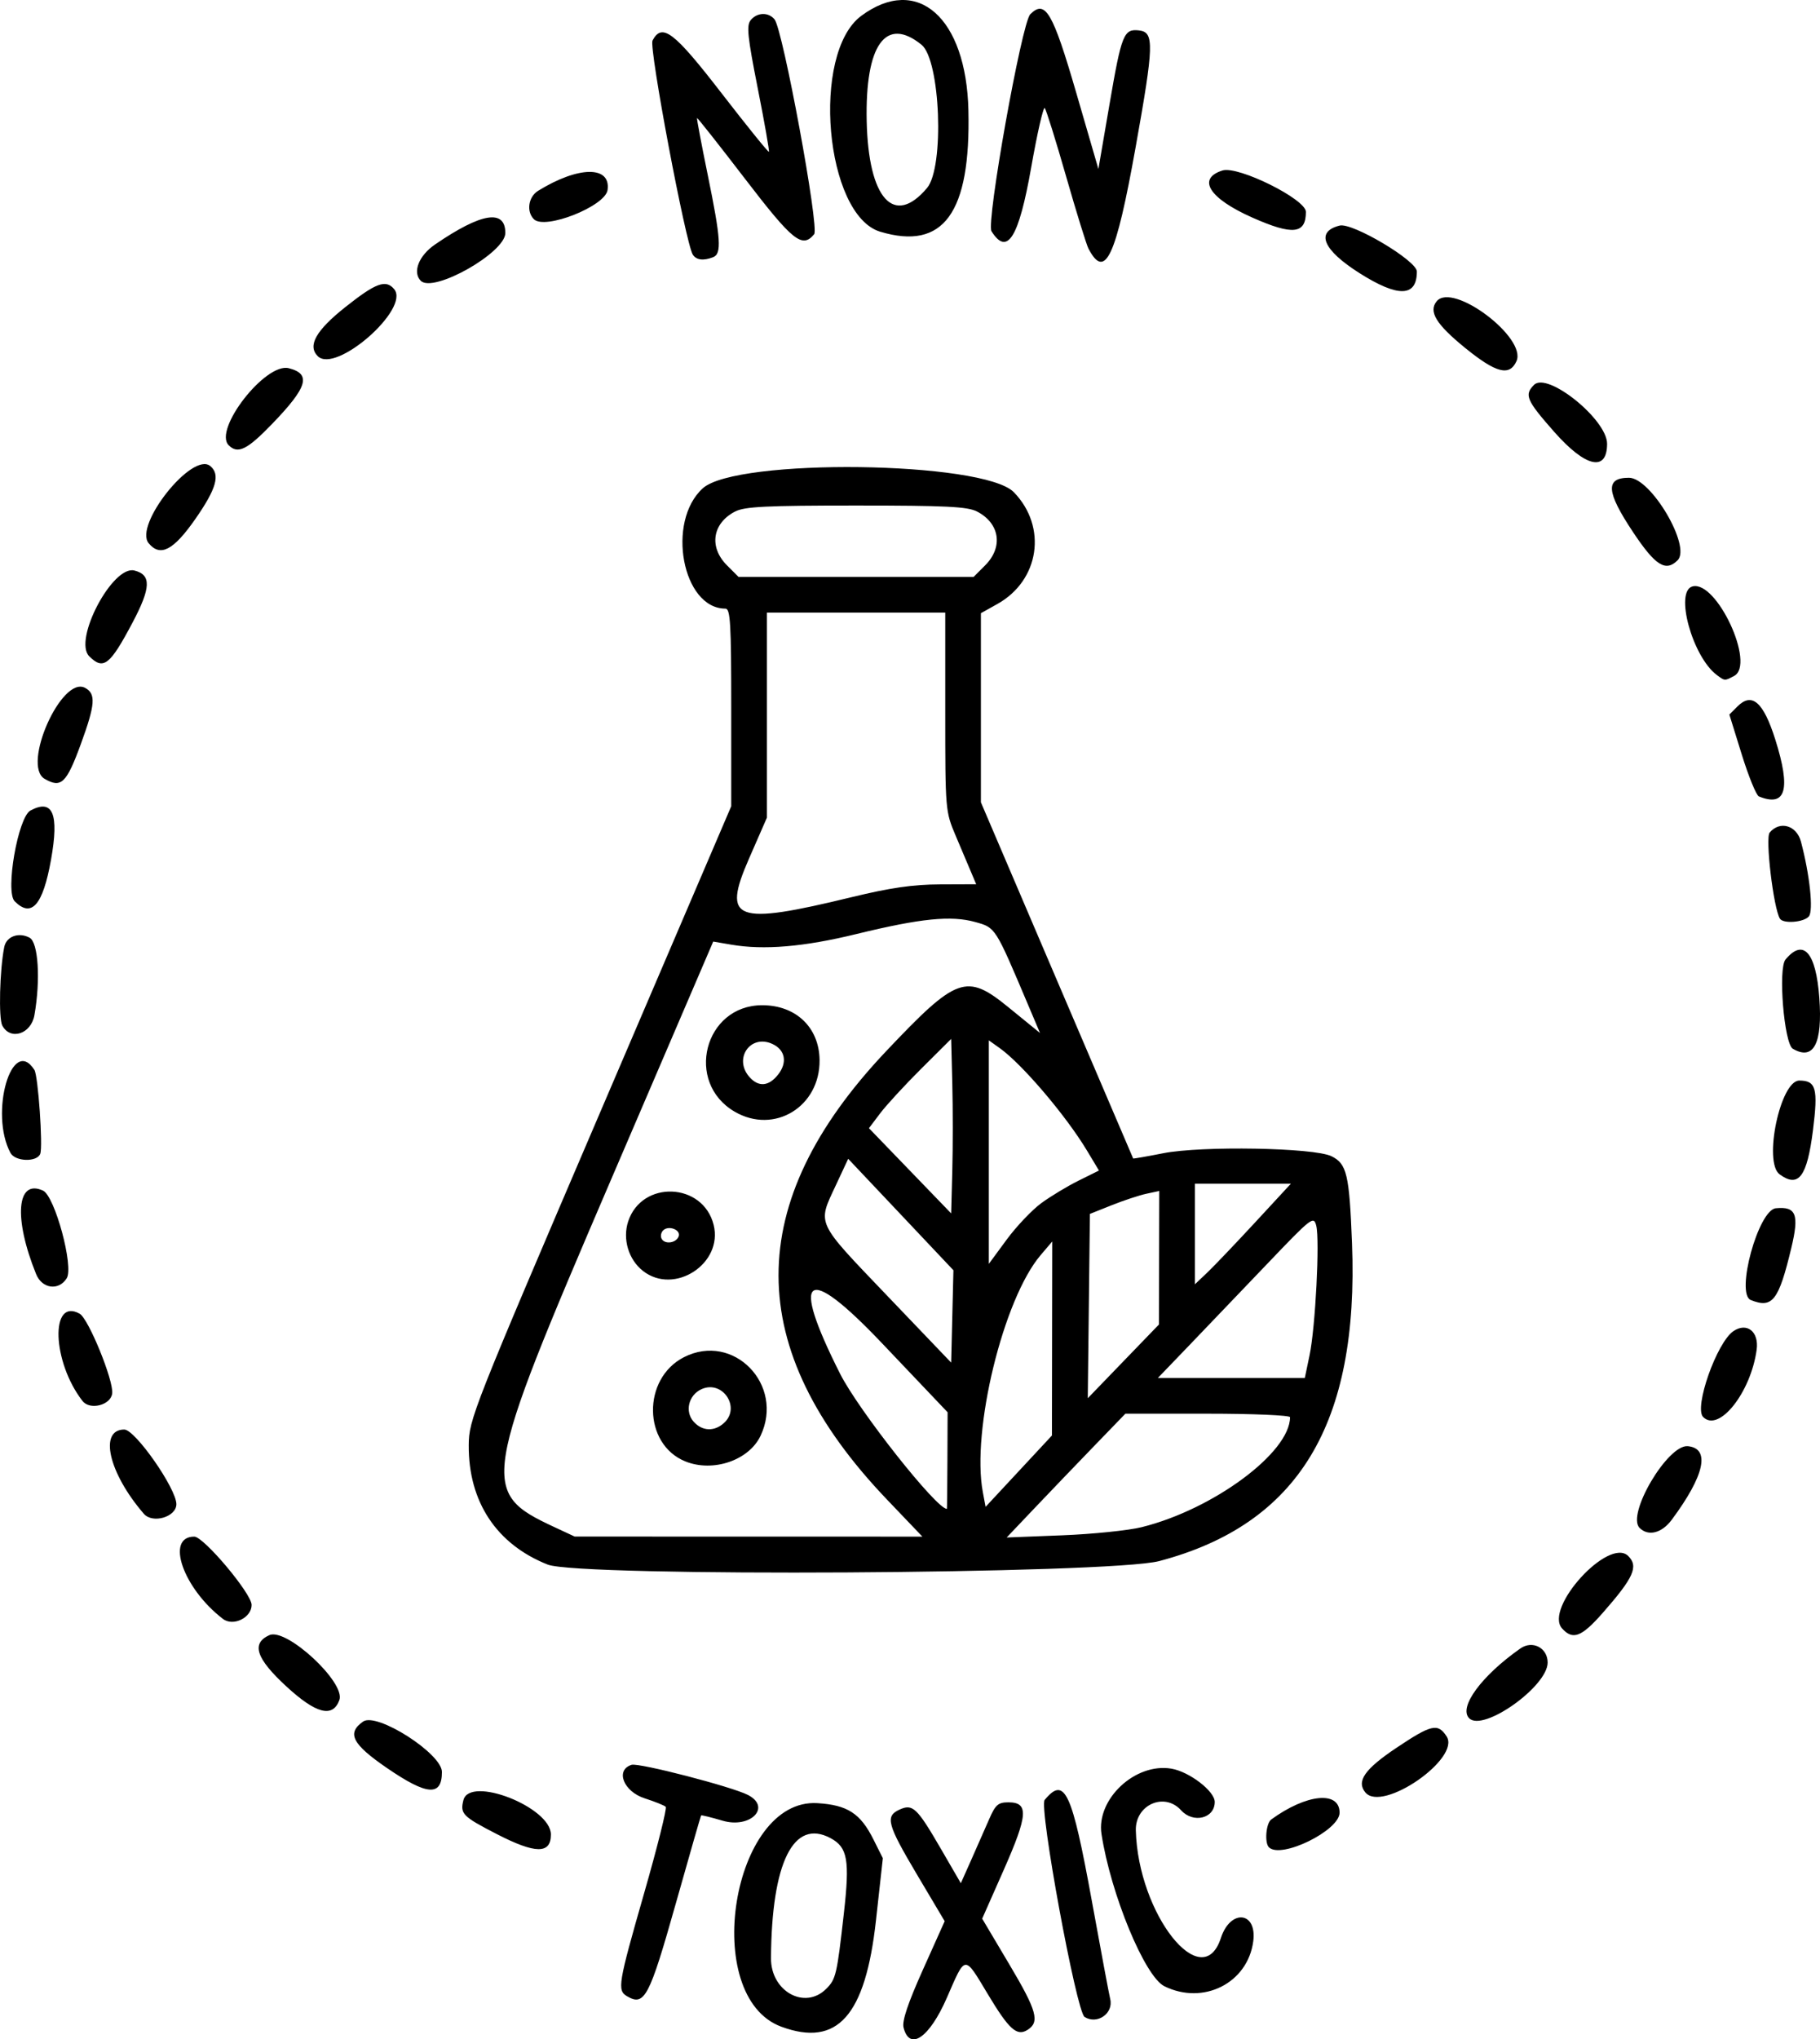 <svg xmlns="http://www.w3.org/2000/svg" viewBox="0 0 200 223.957" height="223.957" width="200" id="svg1" version="1.1">
  <defs id="defs1"></defs>
  <g transform="translate(-127.168,7.071)" id="g1">
    <path id="path1" d="m 226.458,215.581 c -0.177,-0.706 0.487,-2.683 2.132,-6.347 l 2.389,-5.322 -3.018,-5.079 c -3.306,-5.566 -3.545,-6.446 -1.942,-7.177 1.452,-0.662 1.916,-0.22 4.565,4.344 l 2.17,3.74 1.155,-2.59 c 0.635,-1.425 1.517,-3.423 1.958,-4.441 0.69,-1.591 0.988,-1.851 2.117,-1.851 2.25,0 2.152,1.391 -0.522,7.436 l -2.362,5.339 2.994,5.04 c 3.028,5.096 3.364,6.313 1.982,7.179 -1.162,0.729 -2.028,-0.051 -4.351,-3.918 -2.622,-4.364 -2.43,-4.38 -4.498,0.369 -1.923,4.417 -4.108,5.918 -4.771,3.277 z m -13.424,-0.079 c -8.958,-3.299 -5.44,-25.132 3.956,-24.553 3.309,0.204 4.723,1.117 6.158,3.98 l 1.036,2.066 -0.757,6.839 c -1.161,10.48 -4.237,13.934 -10.392,11.668 z m 4.93,-4.164 c 1.063,-1.063 1.173,-1.534 1.935,-8.272 0.664,-5.876 0.417,-7.269 -1.464,-8.276 -4.069,-2.177 -6.471,2.663 -6.543,13.181 -0.025,3.646 3.718,5.721 6.072,3.366 z m 28.388,3.089 c -0.901,-0.571 -5.037,-23.048 -4.386,-23.833 2.203,-2.654 2.99,-0.963 5.195,11.152 0.981,5.389 1.885,10.212 2.008,10.716 0.386,1.575 -1.433,2.843 -2.818,1.965 z m -50.262,-2.264 c -1.121,-0.653 -1.01,-1.325 1.872,-11.363 1.449,-5.046 2.513,-9.298 2.364,-9.449 -0.149,-0.151 -1.187,-0.569 -2.308,-0.929 -2.336,-0.749 -3.263,-3.106 -1.448,-3.682 0.791,-0.251 11.065,2.409 12.803,3.315 2.594,1.353 0.253,3.714 -2.797,2.821 -1.259,-0.369 -2.322,-0.631 -2.363,-0.583 -0.041,0.049 -1.291,4.4 -2.779,9.67 -2.908,10.303 -3.437,11.311 -5.345,10.2 z m 59.033,-1.108 c -2.155,-1.062 -5.892,-10.099 -6.912,-16.713 -0.591,-3.832 3.707,-7.853 7.676,-7.182 1.979,0.334 4.768,2.473 4.768,3.656 0,1.813 -2.361,2.395 -3.702,0.913 -1.834,-2.027 -5.043,-0.598 -4.969,2.212 0.242,9.19 7.293,18.106 9.346,11.818 1.054,-3.226 3.998,-2.916 3.556,0.374 -0.614,4.58 -5.481,7.033 -9.763,4.922 z m -73.372,-16.713 c -3.746,-1.928 -4.036,-2.222 -3.66,-3.72 0.686,-2.732 9.616,0.77 9.616,3.771 0,2.159 -1.689,2.144 -5.956,-0.051 z m 84.856,1.452 c -0.496,-0.496 -0.318,-2.631 0.254,-3.048 3.866,-2.818 7.513,-3.182 7.513,-0.751 0,1.966 -6.447,5.12 -7.767,3.8 z m 10.602,-6.019 c -1.015,-1.223 -0.078,-2.568 3.419,-4.905 3.841,-2.567 4.542,-2.728 5.505,-1.259 1.589,2.425 -7.065,8.403 -8.923,6.164 z M 169.719,187.109 c -3.848,-2.633 -4.474,-3.843 -2.648,-5.122 1.502,-1.052 8.66,3.522 8.66,5.534 0,2.708 -1.614,2.597 -6.012,-0.412 z m 118.897,-5.484 c -1.196,-1.196 1.357,-4.673 5.629,-7.665 1.329,-0.931 2.994,-0.068 2.994,1.55 0,2.626 -7.087,7.651 -8.623,6.115 z m -129.991,-3.505 c -3.319,-3.061 -3.866,-4.709 -1.865,-5.621 1.869,-0.852 8.41,5.2 7.703,7.126 -0.73,1.989 -2.56,1.517 -5.838,-1.506 z m 140.206,-6.35 c -2.028,-2.241 5.138,-10.087 7.268,-7.958 1.147,1.147 0.595,2.374 -2.812,6.25 -2.323,2.643 -3.279,3.009 -4.456,1.708 z m -147.163,-1.054 c -4.377,-3.345 -6.362,-9.037 -3.152,-9.037 1.038,0 6.284,6.235 6.301,7.488 0.019,1.408 -2.021,2.411 -3.149,1.549 z m 35.688,-5.966 c -5.62,-2.223 -8.717,-6.9 -8.678,-13.105 0.018,-2.832 0.383,-3.756 14.432,-36.54 L 207.523,81.47 V 70.619 c 0,-9.24 -0.095,-10.851 -0.638,-10.851 -4.731,0 -6.529,-9.559 -2.486,-13.216 3.697,-3.343 30.851,-2.998 34.185,0.435 3.692,3.801 2.824,9.679 -1.812,12.269 l -1.812,1.013 v 10.385 10.385 l 8.348,19.524 c 4.591,10.738 8.364,19.554 8.384,19.59 0.02,0.036 1.506,-0.223 3.302,-0.577 4.228,-0.832 16.552,-0.616 18.481,0.324 1.696,0.827 1.969,1.975 2.265,9.551 0.777,19.878 -5.896,30.876 -21.181,34.912 -5.417,1.43 -63.717,1.766 -67.203,0.387 z m 37.278,-7.147 c -15.85,-16.579 -15.883,-32.547 -0.104,-49.217 7.788,-8.227 8.832,-8.603 13.447,-4.847 l 3.478,2.831 -1.338,-3.157 c -3.603,-8.503 -3.538,-8.401 -5.766,-9.025 -2.663,-0.746 -6.007,-0.409 -13.088,1.319 -5.77,1.408 -10.158,1.778 -13.749,1.161 l -1.97,-0.338 -11.274,26.251 c -14.229,33.131 -14.407,34.221 -6.21,38.038 l 2.26,1.052 19.105,0.004 19.105,0.004 z m -22.154,-4.185 c -4.666,-1.887 -4.761,-9.095 -0.151,-11.445 5.432,-2.77 11.078,3.025 8.415,8.637 -1.28,2.697 -5.224,4.038 -8.264,2.808 z m 4.247,-4.218 c 1.885,-1.706 -0.158,-4.767 -2.476,-3.711 -1.426,0.65 -1.857,2.465 -0.849,3.578 0.944,1.043 2.261,1.096 3.325,0.133 z m -8.912,-16.707 c -1.581,-1.243 -2.253,-3.502 -1.617,-5.43 1.506,-4.563 8.219,-4.297 9.391,0.373 1.071,4.265 -4.321,7.773 -7.774,5.057 z m 3.938,-3.804 c 0.238,-0.715 -1.126,-1.226 -1.712,-0.64 -0.25,0.25 -0.317,0.679 -0.148,0.953 0.385,0.623 1.617,0.415 1.86,-0.313 z m 6.162,-13.668 c -5.537,-3.211 -3.358,-11.693 3.005,-11.699 3.708,-0.003 6.267,2.437 6.311,6.016 0.062,5.129 -4.973,8.201 -9.315,5.683 z m 4.76,-4.084 c 1.046,-1.33 0.782,-2.72 -0.64,-3.368 -2.431,-1.108 -4.304,1.655 -2.485,3.665 0.997,1.101 2.108,0.996 3.125,-0.298 z m 39.953,49.703 c 7.88,-1.955 16.302,-8.194 16.302,-12.076 0,-0.212 -4.071,-0.386 -9.046,-0.386 h -9.046 l -3.476,3.593 c -1.912,1.976 -4.847,5.035 -6.523,6.798 l -3.047,3.205 6.097,-0.239 c 3.353,-0.131 7.286,-0.534 8.74,-0.895 z m -21.349,-7.316 0.021,-5.302 -7.207,-7.58 c -8.422,-8.858 -10.137,-7.614 -4.611,3.344 2.032,4.03 10.648,14.922 11.741,14.843 0.019,-0.001 0.045,-2.388 0.056,-5.304 z m 11.503,-13.404 0.017,-10.654 -1.283,1.508 c -4.094,4.813 -7.614,19.25 -6.344,26.021 l 0.303,1.613 3.645,-3.917 3.645,-3.917 z m 11.76,-8.87 0.016,-7.329 -1.415,0.304 c -0.778,0.167 -2.493,0.734 -3.811,1.259 l -2.395,0.955 -0.117,10.121 -0.117,10.121 3.912,-4.05 3.912,-4.05 z m 16.535,10.705 c 0.639,-3.05 1.134,-12.625 0.734,-14.218 -0.278,-1.107 -0.498,-0.935 -5.392,4.191 -2.807,2.94 -6.658,6.962 -8.559,8.938 l -3.456,3.593 h 8.074 8.074 z m -44.919,-15.449 -5.782,-6.118 -1.402,2.999 c -1.982,4.239 -2.181,3.816 5.642,11.989 l 7.077,7.394 0.123,-5.072 0.123,-5.072 z m 38.941,0.859 3.926,-4.246 h -5.274 -5.274 v 5.525 5.525 l 1.348,-1.279 c 0.741,-0.704 3.115,-3.19 5.274,-5.525 z m -23.504,-2.108 c 1.021,-0.748 2.865,-1.86 4.098,-2.471 l 2.24,-1.111 -1.334,-2.218 c -2.298,-3.82 -7.121,-9.48 -9.557,-11.214 l -1.211,-0.862 v 12.272 12.272 l 1.954,-2.654 c 1.074,-1.46 2.789,-3.266 3.811,-4.014 z m -9.779,-13.135 -0.123,-4.9 -3.283,3.266 c -1.806,1.796 -3.839,4.003 -4.518,4.902 l -1.235,1.636 4.518,4.679 4.518,4.679 0.123,-4.682 c 0.068,-2.575 0.068,-6.887 0,-9.581 z M 220.806,91.442 c 4.192,-1.019 6.697,-1.38 9.649,-1.391 l 3.987,-0.015 -0.552,-1.307 c -0.304,-0.719 -1.069,-2.526 -1.7,-4.015 -1.138,-2.685 -1.148,-2.807 -1.148,-13.61 v -10.901 h -9.799 -9.799 v 11.26 11.26 l -1.972,4.508 c -2.982,6.819 -1.565,7.345 11.335,4.209 z m 14.623,-36.431 c 2.003,-2.003 1.607,-4.614 -0.896,-5.908 -1.044,-0.54 -3.423,-0.658 -13.292,-0.658 -9.869,0 -12.247,0.118 -13.292,0.658 -2.503,1.294 -2.899,3.905 -0.896,5.908 l 1.273,1.273 h 12.915 12.915 z m 71.913,105.709 c -1.468,-1.468 3.093,-9.188 5.301,-8.973 2.499,0.243 1.849,3.216 -1.767,8.081 -1.096,1.474 -2.578,1.849 -3.534,0.893 z m -164.365,-1.546 c -3.866,-4.464 -4.979,-9.255 -2.152,-9.255 1.197,0 5.725,6.484 5.725,8.197 0,1.401 -2.608,2.172 -3.574,1.057 z m 171.351,-10.63 c -1.034,-1.034 1.496,-8.2 3.331,-9.436 1.482,-0.998 2.815,0.066 2.549,2.035 -0.639,4.713 -4.148,9.132 -5.879,7.401 z m -178.092,-1.76 c -3.346,-4.295 -3.578,-11.411 -0.312,-9.583 0.967,0.541 3.738,7.327 3.573,8.749 -0.15,1.292 -2.446,1.88 -3.261,0.834 z m 183.322,-11.09 c -1.69,-0.682 0.831,-9.889 2.759,-10.077 2.237,-0.218 2.583,0.674 1.696,4.371 -1.389,5.79 -2.074,6.667 -4.455,5.706 z m -188.42,-2.839 c -2.495,-6.154 -2.14,-10.496 0.752,-9.178 1.303,0.593 3.406,8.356 2.61,9.629 -0.878,1.402 -2.71,1.156 -3.362,-0.451 z M 322.731,121.894 c -1.811,-1.324 0.074,-10.299 2.163,-10.299 1.841,0 2.079,0.861 1.502,5.447 -0.646,5.131 -1.584,6.373 -3.665,4.852 z m -194.414,-2.355 c -2.331,-4.355 0.157,-12.972 2.631,-9.114 0.41,0.64 0.953,8.409 0.644,9.215 -0.36,0.938 -2.758,0.863 -3.275,-0.101 z m 195.863,-11.437 c -0.957,-0.559 -1.633,-8.799 -0.804,-9.798 1.965,-2.367 3.351,-0.798 3.718,4.211 0.368,5.018 -0.626,6.923 -2.915,5.587 z M 127.421,105.556 c -0.422,-0.789 -0.29,-6.117 0.215,-8.631 0.234,-1.163 1.589,-1.658 2.785,-1.018 0.957,0.512 1.214,4.619 0.531,8.501 -0.366,2.08 -2.637,2.818 -3.531,1.148 z M 322.764,93.817 c -0.708,-1.146 -1.628,-8.851 -1.128,-9.453 1.11,-1.337 2.964,-0.803 3.439,0.991 0.973,3.67 1.388,7.587 0.869,8.211 -0.544,0.656 -2.819,0.835 -3.18,0.251 z M 128.782,91.909 c -1.061,-1.061 0.362,-9.238 1.735,-9.972 2.46,-1.317 3.162,0.367 2.256,5.417 -0.895,4.989 -2.138,6.408 -3.991,4.556 z M 320.455,80.393 c -0.286,-0.116 -1.133,-2.187 -1.884,-4.603 l -1.364,-4.391 0.885,-0.885 c 1.599,-1.599 2.858,-0.502 4.163,3.628 1.735,5.492 1.169,7.459 -1.8,6.251 z M 132.071,78.461 c -2.538,-1.478 1.866,-11.372 4.448,-9.991 1.207,0.646 1.121,1.816 -0.452,6.126 -1.59,4.357 -2.176,4.924 -3.995,3.864 z M 315.836,67.063 c -2.699,-2.009 -4.677,-9.233 -2.667,-9.738 2.649,-0.665 6.935,8.564 4.567,9.831 -1.05,0.562 -1.018,0.563 -1.9,-0.094 z M 136.97,64.995 c -1.78,-1.78 2.565,-10.016 4.965,-9.413 1.881,0.472 1.828,1.888 -0.212,5.738 -2.482,4.683 -3.195,5.234 -4.753,3.676 z m 169.647,-13.639 c -2.948,-4.431 -3.061,-5.959 -0.44,-5.959 2.414,0 6.863,7.541 5.346,9.059 -1.312,1.312 -2.448,0.594 -4.906,-3.1 z m -163.11,1.233 c -1.658,-1.998 4.81,-10.105 6.767,-8.481 1.123,0.932 0.681,2.493 -1.654,5.837 -2.394,3.429 -3.84,4.177 -5.113,2.643 z M 297.967,40.362 c -3.068,-3.476 -3.322,-4.068 -2.222,-5.168 1.472,-1.472 8.026,3.809 8.026,6.467 0,3.127 -2.364,2.598 -5.804,-1.299 z m -145.667,1.464 c -1.717,-1.717 4.039,-9.103 6.594,-8.462 2.51,0.63 2.077,2.08 -1.825,6.121 -2.746,2.843 -3.766,3.344 -4.769,2.341 z M 288.168,31.134 c -3.19,-2.591 -4.049,-4.002 -3.119,-5.123 1.769,-2.132 9.938,4.008 8.763,6.586 -0.767,1.684 -2.239,1.303 -5.644,-1.463 z m -126.083,0.907 c -1.142,-1.142 -0.204,-2.816 3.005,-5.366 3.377,-2.684 4.481,-3.091 5.395,-1.989 1.784,2.15 -6.421,9.335 -8.4,7.355 z m 114.485,-9.113 c -4.036,-2.554 -4.873,-4.553 -2.187,-5.227 1.402,-0.352 8.484,3.858 8.484,5.043 0,2.813 -2.048,2.873 -6.297,0.184 z M 173.408,23.766 c -0.936,-0.936 -0.219,-2.765 1.561,-3.984 5.099,-3.493 7.73,-3.923 7.73,-1.264 0,2.161 -7.91,6.629 -9.291,5.248 z m 29.895,-2.867 c -0.779,-1.204 -4.84,-22.754 -4.431,-23.518 1.057,-1.976 2.352,-0.988 7.597,5.795 2.789,3.607 5.127,6.497 5.196,6.424 0.069,-0.074 -0.481,-3.202 -1.224,-6.952 -1.132,-5.719 -1.257,-6.931 -0.774,-7.513 0.712,-0.858 1.937,-0.896 2.614,-0.081 0.917,1.105 4.94,22.893 4.357,23.596 -1.319,1.589 -2.342,0.769 -7.623,-6.115 -2.839,-3.701 -5.201,-6.69 -5.249,-6.642 -0.048,0.048 0.476,2.832 1.164,6.185 1.458,7.109 1.564,8.729 0.599,9.099 -1.071,0.411 -1.84,0.314 -2.225,-0.28 z m 43.482,-0.653 c -0.221,-0.419 -1.329,-3.996 -2.463,-7.948 -1.134,-3.952 -2.19,-7.328 -2.346,-7.501 -0.156,-0.173 -0.828,2.767 -1.492,6.533 -1.363,7.723 -2.626,9.749 -4.362,6.993 -0.602,-0.957 3.319,-22.886 4.261,-23.827 1.653,-1.653 2.471,-0.258 5.053,8.619 l 2.435,8.374 1.221,-7.108 c 1.325,-7.712 1.563,-8.306 3.253,-8.11 1.676,0.195 1.635,1.555 -0.385,12.839 -2.161,12.069 -3.344,14.615 -5.174,11.136 z m -22.884,-1.868 c -6.076,-1.818 -7.641,-19.6 -2.087,-23.71 6.161,-4.56 11.536,0.178 11.773,10.376 0.261,11.288 -2.735,15.414 -9.685,13.334 z m 5.142,-4.807 c 1.921,-2.283 1.468,-14.046 -0.606,-15.726 -3.927,-3.18 -6.209,-0.003 -6.027,8.391 0.185,8.53 3.004,11.648 6.633,7.335 z m 35.751,3.256 c -4.745,-2.101 -6.127,-4.274 -3.291,-5.175 1.711,-0.543 9.171,3.153 9.171,4.544 0,2.441 -1.441,2.596 -5.879,0.631 z m -78.958,0.174 c -0.844,-0.844 -0.607,-2.454 0.457,-3.112 4.426,-2.737 8.025,-2.78 7.641,-0.091 -0.255,1.785 -6.891,4.41 -8.098,3.203 z" style="fill:#000000;stroke-width:0.091"></path>
  </g>
</svg>
